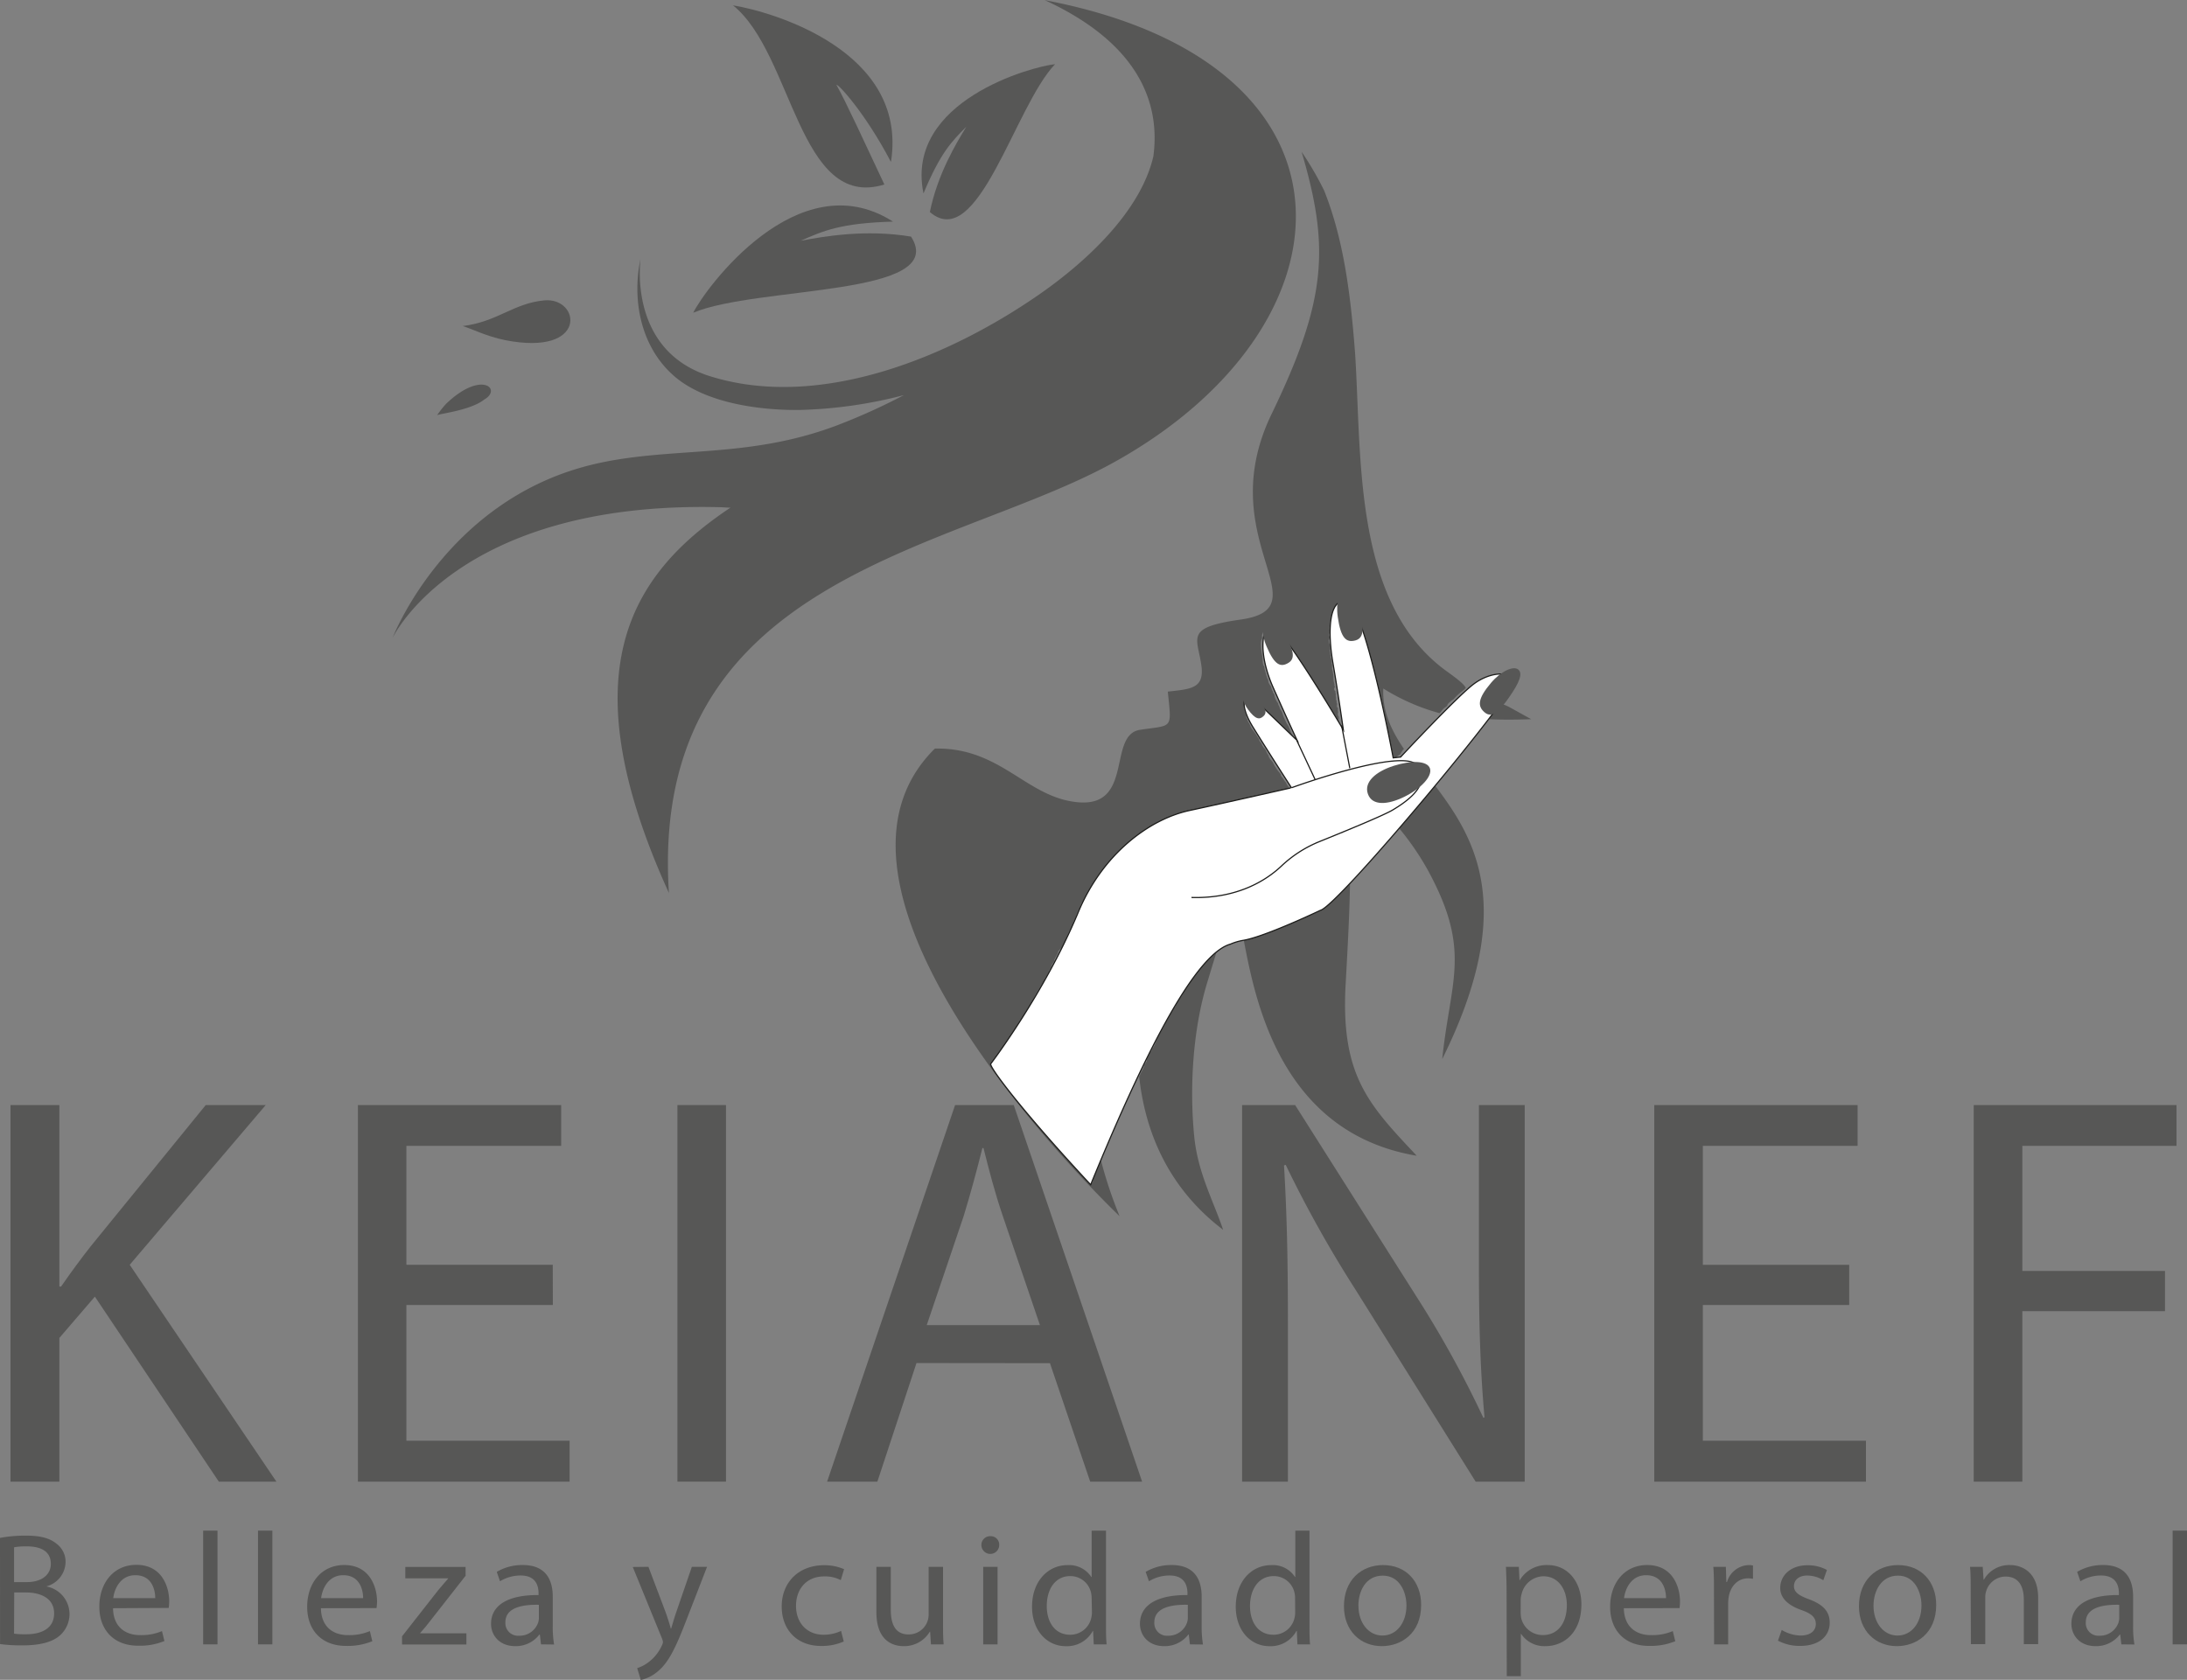 <svg id="Capa_1" data-name="Capa 1" xmlns="http://www.w3.org/2000/svg" viewBox="0 0 466.35 358.3"><rect x="0" y="0" width="466.35" height="358.3" fill="#808080" stroke="none"/><defs><style>.cls-1,.cls-2,.cls-4{fill:#575756;}.cls-2{fill-rule:evenodd;}.cls-3{fill:#fff;}.cls-3,.cls-4{stroke:#1d1d1b;stroke-miterlimit:10;stroke-width:0.25px;}</style></defs><path class="cls-1" d="M21.58,287.68H32V326.4h.36c2.14-3.1,4.28-6,6.31-8.58l24.54-30.14H76L47,321.75,78.28,368H66L39.57,328.54,32,337.35V368H21.58Z" transform="translate(-19.34 -51.97)"/><path class="cls-1" d="M137.23,330.33H106v28.94H140.8V368H95.66V287.68H139v8.7H106v25.37h31.21Z" transform="translate(-19.34 -51.97)"/><path class="cls-1" d="M174.15,287.68V368H163.79V287.68Z" transform="translate(-19.34 -51.97)"/><path class="cls-1" d="M214.77,342.71,206.43,368H195.71L223,287.68h12.51L262.88,368H251.81l-8.58-25.26Zm26.32-8.1-7.86-23.1c-1.79-5.24-3-10-4.17-14.65h-.24c-1.19,4.76-2.5,9.64-4,14.53l-7.86,23.22Z" transform="translate(-19.34 -51.97)"/><path class="cls-1" d="M284.2,368V287.68h11.31l25.73,40.62a226.24,226.24,0,0,1,14.41,26.09l.24-.12c-.95-10.72-1.19-20.49-1.19-33V287.68h9.77V368H334L308.5,327.23a254.74,254.74,0,0,1-15-26.8l-.36.12c.6,10.12.83,19.77.83,33.11V368Z" transform="translate(-19.34 -51.97)"/><path class="cls-1" d="M413.66,330.33H382.45v28.94h34.78V368H372.09V287.68h43.36v8.7h-33v25.37h31.21Z" transform="translate(-19.34 -51.97)"/><path class="cls-1" d="M440.21,287.68h43.24v8.7H450.58v26.68H481v8.58H450.58V368H440.21Z" transform="translate(-19.34 -51.97)"/><path class="cls-1" d="M19.34,380a29.36,29.36,0,0,1,5.54-.48c3,0,5,.51,6.44,1.67a4.8,4.8,0,0,1,2,4.07,5.49,5.49,0,0,1-4,5.06v.06a6,6,0,0,1,4.84,5.78,6.12,6.12,0,0,1-2,4.61c-1.63,1.47-4.28,2.16-8.11,2.16a35.34,35.34,0,0,1-4.7-.28Zm3,9.43h2.75c3.21,0,5.09-1.64,5.09-3.86,0-2.7-2.09-3.76-5.16-3.76a13.59,13.59,0,0,0-2.68.2Zm0,11a17.1,17.1,0,0,0,2.54.13c3.14,0,6-1.13,6-4.47,0-3.15-2.75-4.45-6.06-4.45H22.37Z" transform="translate(-19.34 -51.97)"/><path class="cls-1" d="M43.44,395c.07,4.07,2.71,5.74,5.78,5.74a11.21,11.21,0,0,0,4.66-.86L54.4,402a13.84,13.84,0,0,1-5.6,1c-5.19,0-8.28-3.35-8.28-8.34s3-8.91,7.9-8.91c5.5,0,7,4.74,7,7.79a12.49,12.49,0,0,1-.1,1.4Zm9-2.15c0-1.92-.8-4.89-4.25-4.89-3.1,0-4.45,2.8-4.7,4.89Z" transform="translate(-19.34 -51.97)"/><path class="cls-1" d="M62.66,378.45h3.06v24.26H62.66Z" transform="translate(-19.34 -51.97)"/><path class="cls-1" d="M74.36,378.45h3.06v24.26H74.36Z" transform="translate(-19.34 -51.97)"/><path class="cls-1" d="M87.77,395c.07,4.07,2.71,5.74,5.77,5.74a11.23,11.23,0,0,0,4.67-.86l.52,2.16a13.84,13.84,0,0,1-5.6,1c-5.19,0-8.29-3.35-8.29-8.34s3-8.91,7.9-8.91c5.5,0,7,4.74,7,7.79a10.13,10.13,0,0,1-.11,1.4Zm9-2.15c0-1.92-.8-4.89-4.25-4.89-3.1,0-4.46,2.8-4.7,4.89Z" transform="translate(-19.34 -51.97)"/><path class="cls-1" d="M105.07,401l7.63-9.74c.73-.89,1.42-1.68,2.19-2.56v-.07h-9.12v-2.43h12.85l0,1.88-7.52,9.6c-.69.93-1.39,1.75-2.16,2.6v.07h9.85v2.39H105.07Z" transform="translate(-19.34 -51.97)"/><path class="cls-1" d="M134.7,402.71l-.24-2.08h-.11a6.29,6.29,0,0,1-5.15,2.46c-3.41,0-5.15-2.36-5.15-4.75,0-4,3.62-6.19,10.13-6.15v-.35c0-1.36-.38-3.82-3.83-3.82a8.48,8.48,0,0,0-4.39,1.23l-.69-2a10.67,10.67,0,0,1,5.53-1.46c5.16,0,6.41,3.45,6.41,6.76v6.19a22.76,22.76,0,0,0,.28,4Zm-.45-8.44c-3.34-.07-7.14.51-7.14,3.73a2.69,2.69,0,0,0,2.89,2.87,4.19,4.19,0,0,0,4.08-2.77,3.24,3.24,0,0,0,.17-1Z" transform="translate(-19.34 -51.97)"/><path class="cls-1" d="M157.61,386.17l3.7,9.78c.38,1.09.8,2.39,1.07,3.38h.08c.31-1,.65-2.26,1.07-3.45l3.34-9.71h3.24L165.52,398c-2.19,5.67-3.69,8.58-5.78,10.36a8.43,8.43,0,0,1-3.76,1.95l-.77-2.53a8.11,8.11,0,0,0,2.68-1.47,9.13,9.13,0,0,0,2.58-3.35,2.12,2.12,0,0,0,.24-.72,2.62,2.62,0,0,0-.21-.79l-6.23-15.24Z" transform="translate(-19.34 -51.97)"/><path class="cls-1" d="M199.26,402.1a11.5,11.5,0,0,1-4.84.95c-5.08,0-8.39-3.38-8.39-8.44s3.55-8.78,9.05-8.78a10.45,10.45,0,0,1,4.25.85l-.7,2.33a7.2,7.2,0,0,0-3.55-.79c-3.86,0-6,2.8-6,6.26,0,3.82,2.5,6.18,5.85,6.18a8.78,8.78,0,0,0,3.76-.82Z" transform="translate(-19.34 -51.97)"/><path class="cls-1" d="M220.43,398.2c0,1.71,0,3.21.14,4.51h-2.72l-.17-2.7h-.07a6.35,6.35,0,0,1-5.57,3.08c-2.65,0-5.82-1.44-5.82-7.25v-9.67h3.07v9.16c0,3.14,1,5.26,3.76,5.26a4.22,4.22,0,0,0,4.31-4.27V386.17h3.07Z" transform="translate(-19.34 -51.97)"/><path class="cls-1" d="M232.41,381.52a1.9,1.9,0,0,1-3.8,0,1.85,1.85,0,0,1,1.92-1.88A1.8,1.8,0,0,1,232.41,381.52ZM229,402.71V386.17h3.06v16.54Z" transform="translate(-19.34 -51.97)"/><path class="cls-1" d="M255.18,378.45v20c0,1.47,0,3.14.14,4.27h-2.75l-.14-2.87h-.07a6.25,6.25,0,0,1-5.75,3.25c-4.07,0-7.2-3.39-7.2-8.41,0-5.5,3.45-8.88,7.55-8.88a5.65,5.65,0,0,1,5.08,2.52h.08v-9.87Zm-3.06,14.45a5.47,5.47,0,0,0-.14-1.26,4.51,4.51,0,0,0-4.43-3.49c-3.16,0-5,2.74-5,6.39,0,3.35,1.67,6.12,5,6.12a4.59,4.59,0,0,0,4.49-3.59,5.34,5.34,0,0,0,.14-1.3Z" transform="translate(-19.34 -51.97)"/><path class="cls-1" d="M273.08,402.71l-.25-2.08h-.1a6.31,6.31,0,0,1-5.15,2.46c-3.42,0-5.16-2.36-5.16-4.75,0-4,3.62-6.19,10.13-6.15v-.35c0-1.36-.38-3.82-3.82-3.82a8.43,8.43,0,0,0-4.39,1.23l-.7-2a10.68,10.68,0,0,1,5.54-1.46c5.15,0,6.4,3.45,6.4,6.76v6.19a22.76,22.76,0,0,0,.28,4Zm-.45-8.44c-3.35-.07-7.14.51-7.14,3.73a2.69,2.69,0,0,0,2.89,2.87,4.19,4.19,0,0,0,4.07-2.77,3.25,3.25,0,0,0,.18-1Z" transform="translate(-19.34 -51.97)"/><path class="cls-1" d="M298.57,378.45v20c0,1.47,0,3.14.13,4.27H296l-.13-2.87h-.08a6.23,6.23,0,0,1-5.74,3.25c-4.07,0-7.2-3.39-7.2-8.41,0-5.5,3.44-8.88,7.55-8.88a5.65,5.65,0,0,1,5.08,2.52h.07v-9.87ZM295.5,392.9a5,5,0,0,0-.14-1.26,4.49,4.49,0,0,0-4.42-3.49c-3.17,0-5.05,2.74-5.05,6.39,0,3.35,1.67,6.12,5,6.12a4.57,4.57,0,0,0,4.49-3.59,4.89,4.89,0,0,0,.14-1.3Z" transform="translate(-19.34 -51.97)"/><path class="cls-1" d="M322.38,394.3c0,6.12-4.31,8.79-8.39,8.79-4.56,0-8.07-3.28-8.07-8.51,0-5.54,3.68-8.78,8.35-8.78C319.11,385.8,322.38,389.25,322.38,394.3Zm-13.37.18c0,3.62,2.13,6.35,5.12,6.35s5.12-2.7,5.12-6.42c0-2.81-1.43-6.36-5.05-6.36S309,391.33,309,394.48Z" transform="translate(-19.34 -51.97)"/><path class="cls-1" d="M340.6,391.57c0-2.12-.07-3.83-.14-5.4h2.75l.14,2.84h.07a6.64,6.64,0,0,1,6-3.21c4.07,0,7.13,3.38,7.13,8.4,0,5.95-3.69,8.89-7.66,8.89a5.94,5.94,0,0,1-5.18-2.6h-.07v9h-3Zm3,4.41a6.7,6.7,0,0,0,.14,1.23,4.71,4.71,0,0,0,4.59,3.52c3.24,0,5.12-2.6,5.12-6.39,0-3.32-1.78-6.15-5-6.15a4.87,4.87,0,0,0-4.63,3.72,4.59,4.59,0,0,0-.21,1.23Z" transform="translate(-19.34 -51.97)"/><path class="cls-1" d="M365.6,395c.07,4.07,2.72,5.74,5.78,5.74a11.21,11.21,0,0,0,4.66-.86l.53,2.16a13.93,13.93,0,0,1-5.61,1c-5.19,0-8.28-3.35-8.28-8.34s3-8.91,7.9-8.91c5.5,0,7,4.74,7,7.79a12.49,12.49,0,0,1-.1,1.4Zm9-2.15c0-1.92-.8-4.89-4.25-4.89-3.1,0-4.45,2.8-4.7,4.89Z" transform="translate(-19.34 -51.97)"/><path class="cls-1" d="M384.82,391.33c0-1.95,0-3.62-.14-5.16h2.68l.1,3.25h.14a5,5,0,0,1,4.67-3.62,3.35,3.35,0,0,1,.87.1v2.83a5.27,5.27,0,0,0-1.05-.1c-2.15,0-3.69,1.61-4.11,3.86a9.54,9.54,0,0,0-.13,1.4v8.82h-3Z" transform="translate(-19.34 -51.97)"/><path class="cls-1" d="M399.27,399.64a8.17,8.17,0,0,0,4,1.19c2.23,0,3.27-1.09,3.27-2.46s-.87-2.22-3.13-3c-3-1.06-4.46-2.7-4.46-4.68,0-2.67,2.2-4.85,5.82-4.85a8.51,8.51,0,0,1,4.14,1l-.77,2.19a6.63,6.63,0,0,0-3.44-1c-1.81,0-2.82,1-2.82,2.26s1,2,3.2,2.8c2.92,1.09,4.42,2.53,4.42,5,0,2.9-2.3,4.95-6.3,4.95a9.75,9.75,0,0,1-4.73-1.12Z" transform="translate(-19.34 -51.97)"/><path class="cls-1" d="M432.21,394.3c0,6.12-4.32,8.79-8.39,8.79-4.56,0-8.08-3.28-8.08-8.51,0-5.54,3.69-8.78,8.35-8.78C428.93,385.8,432.21,389.25,432.21,394.3Zm-13.37.18c0,3.62,2.12,6.35,5.12,6.35s5.11-2.7,5.11-6.42c0-2.81-1.42-6.36-5-6.36S418.84,391.33,418.84,394.48Z" transform="translate(-19.34 -51.97)"/><path class="cls-1" d="M439.56,390.65c0-1.71,0-3.11-.14-4.48h2.71l.18,2.74h.07A6.19,6.19,0,0,1,448,385.8c2.33,0,5.95,1.36,5.95,7v9.87h-3.06v-9.53c0-2.67-1-4.89-3.9-4.89a4.34,4.34,0,0,0-4.11,3.08,4.17,4.17,0,0,0-.21,1.4v9.94h-3.06Z" transform="translate(-19.34 -51.97)"/><path class="cls-1" d="M471.69,402.71l-.24-2.08h-.1a6.32,6.32,0,0,1-5.16,2.46c-3.41,0-5.15-2.36-5.15-4.75,0-4,3.62-6.19,10.13-6.15v-.35c0-1.36-.38-3.82-3.83-3.82a8.42,8.42,0,0,0-4.38,1.23l-.7-2a10.68,10.68,0,0,1,5.54-1.46c5.15,0,6.4,3.45,6.4,6.76v6.19a22.76,22.76,0,0,0,.28,4Zm-.45-8.44c-3.34-.07-7.13.51-7.13,3.73a2.69,2.69,0,0,0,2.89,2.87,4.19,4.19,0,0,0,4.07-2.77,3.24,3.24,0,0,0,.17-1Z" transform="translate(-19.34 -51.97)"/><path class="cls-1" d="M482.63,378.45h3.06v24.26h-3.06Z" transform="translate(-19.34 -51.97)"/><path class="cls-2" d="M242.12,52c18.69,8.6,24.85,20.67,23.16,33.32-2.77,11.93-14.54,22.54-23.69,29-19.27,13.56-47.18,25.33-70.9,17.88-18.54-5.83-14.36-27-14.83-24.72-1.79,8.89.27,18.92,7.58,25,6.63,5.5,17.88,7,26.2,6.94a97.16,97.16,0,0,0,22.44-3.17,131.13,131.13,0,0,1-14.21,6.43c-19.62,7.44-36,4.3-52.84,8.54-30.81,7.76-42,36.86-42,36.86s13.78-29.38,70-27.92c.43,0,1.65.12,2.07.09-22,14.65-34.24,35.74-13.12,82.2-4.38-67.41,59.69-72.62,94.4-91.6C309.17,121.92,312.88,65.46,242.12,52Z" transform="translate(-19.34 -51.97)"/><path class="cls-2" d="M197.7,70.08c.35-.31,6.26,6.16,11.62,16.44,0-.1,0-.19.05-.3,3.44-23.42-25.32-31.74-33.73-33.11,12.82,10.3,14,43.87,32.28,38.21C203.94,82.86,199.69,73.58,197.7,70.08Z" transform="translate(-19.34 -51.97)"/><path class="cls-2" d="M225.4,79c-3.15,3.17-5.52,5.55-9.13,14.22l-.06-.25c-3.76-19.52,23.28-26.85,28.11-27.31-8.62,9-16.43,40.37-26.7,31.54C219.26,89.11,223.25,82.52,225.4,79Z" transform="translate(-19.34 -51.97)"/><path class="cls-2" d="M190.06,103.33c4.87-2.14,8.53-3.77,19.71-4.09l-.26-.16c-20.09-12.52-39.78,14.42-42.35,19.6,13.64-5.76,54.65-3.42,46.45-16.24C203.88,100.81,194.85,102.42,190.06,103.33Z" transform="translate(-19.34 -51.97)"/><path class="cls-2" d="M112.53,140.56c.18-.32,7.12-1,10.07-3.37,3.88-2.21-.6-6.32-8.13.91A20.39,20.39,0,0,0,112.53,140.56Z" transform="translate(-19.34 -51.97)"/><path class="cls-2" d="M118,121.52c7.43-.92,10.81-4.86,17.4-5.48,7.73-.71,9.45,12-8.35,8.48C123.08,123.73,119.72,122,118,121.52Z" transform="translate(-19.34 -51.97)"/><path class="cls-2" d="M306.29,261.71c.52-9.21.85-16,.92-21.35l-.35.37c-.28.28-.51.58-.78.87s-.62.58-.93.88a5.53,5.53,0,0,1-.89.78.76.76,0,0,1-.16.06,1.42,1.42,0,0,1-.12.25,3.41,3.41,0,0,1-.37.39l-.16.16-.08.07h0a4.46,4.46,0,0,1-.85.65,1.87,1.87,0,0,1-.79.88,9.17,9.17,0,0,1-1.89,1,11.78,11.78,0,0,1-2,.68,1,1,0,0,1-.45.29l-.11,0a.21.21,0,0,1,0,.06,1,1,0,0,1-.5.33c-.16,0-.34.08-.49.12-.37.11-.69.31-1.06.44a3.58,3.58,0,0,1-.56.16l0,0a1,1,0,0,1-.61.32l-.32.06a4.2,4.2,0,0,0-.5.17.71.71,0,0,1-.3.15s0,0-.05,0l-.08,0-.27.11a.52.52,0,0,1-.26.23l-.4.14a1.14,1.14,0,0,1-.37.05.73.73,0,0,1-.29.15,4.1,4.1,0,0,0-.75.39,6.86,6.86,0,0,1-.76.27l-.71.18a1.91,1.91,0,0,1-.76.36l-.74.16c-.32.13-.65.23-1,.34s-.51.24-.77.33a5,5,0,0,1-.93.21.39.39,0,0,1-.26,0c2.43,12.69,7.76,41.16,36.9,46.07C311.09,287.48,305.17,281.34,306.29,261.71Z" transform="translate(-19.34 -51.97)"/><path class="cls-2" d="M274,294.43c-1.06-10.68-.27-23,2.8-33,.78-2.57,1.44-4.74,2-6.59l0,0s0,0,0,.06a2.47,2.47,0,0,1-.7.59h0a5.17,5.17,0,0,1-.66.58l-.32.39c-.53.65-1.2,1.16-1.72,1.82a.34.34,0,0,1-.08.09.67.67,0,0,1-.22.37l-.32.29a3.31,3.31,0,0,1-.62,1.05,13.4,13.4,0,0,1-1,1.22c-.07.07-.13.16-.19.23a1.36,1.36,0,0,1-.29.53c-.07.07,0,0,0,.05s-.05.1-.08.14-.09.18-.14.26a5.65,5.65,0,0,1-.48.69.8.8,0,0,1-.19.3l-.06.06-.11.13,0,0a2.5,2.5,0,0,1-.3.72c-.16.27-.37.49-.55.74a1.77,1.77,0,0,0-.16.22l-.07.12h0v0a.89.89,0,0,1-.32.44h0a2.2,2.2,0,0,1-.09.21l-.1.21a.49.49,0,0,0,0,.07.61.61,0,0,1-.44.55,2.59,2.59,0,0,1-.61,1.17,3.36,3.36,0,0,0-.31.43c-.13.24-.23.5-.36.75a7.48,7.48,0,0,0-.39.74c-.1.24-.19.49-.3.72a7.62,7.62,0,0,1-.65,1.05.54.54,0,0,1-.09.22,9.52,9.52,0,0,0-.64,1,2.58,2.58,0,0,1-.28.85c-.12.27-.22.55-.34.81a4.55,4.55,0,0,1-.49.86l-.18.21h0a.64.64,0,0,1-.12.42,1.13,1.13,0,0,1-.24.25l-.12.15,0,.07a1.66,1.66,0,0,1-.34.66.83.83,0,0,0-.08.12l0,.06a2.55,2.55,0,0,0-.13.29l-.06.1a.53.53,0,0,1,0,.46,7.06,7.06,0,0,1-.54.77v0c0,.05,0,.1,0,.15a1,1,0,0,1-.12.39c-.06.1-.09.22-.14.32a2,2,0,0,1-.19.39l-.09.12,0,.05a2,2,0,0,1-.16.28,2.39,2.39,0,0,1-.13.21v.05a1.17,1.17,0,0,1-.06.2,1.74,1.74,0,0,1-.11.18.41.41,0,0,1-.07.11c1.35,12.45,6.58,24.08,17.91,32.71C278.11,308.18,274.77,302.17,274,294.43Z" transform="translate(-19.34 -51.97)"/><path class="cls-2" d="M341,202.69l-1.67-.72-.19.2s-.12.13,0,0a.7.7,0,0,1-.08.1l-.19.24a9,9,0,0,0-.72.91,5.89,5.89,0,0,1-.41.57,1.54,1.54,0,0,1-.3.49c-.13.15-.28.28-.41.44s-.21.3-.33.45c2.74.13,5.72.13,9.15,0Z" transform="translate(-19.34 -51.97)"/><path class="cls-1" d="M325.34,219.53a1,1,0,0,1-.2.21l-.12.1h0l-.07.08c-.22.24-.41.5-.61.76s-.39.55-.61.79a3.07,3.07,0,0,1-.26.25,1.37,1.37,0,0,1-.23.45,2.65,2.65,0,0,1-.29.29h0l-.11.11.1-.1a3.87,3.87,0,0,1-.41.4l-.13.06,0,0s-.12.19,0,0l-.12.21c-.06.08-.13.15-.2.23s-.26.32-.39.49l-.07.09-.09.12-.23.3a3.82,3.82,0,0,1-.36.46.7.7,0,0,1-.19.15l-.06.06a.33.33,0,0,1-.07.13c-.18.21-.35.42-.54.61l-.14.12v0l0,0-.08.08a.6.6,0,0,1-.1.3,3.69,3.69,0,0,1-.68.63l-.16.13-.06.06-.27.32a1.27,1.27,0,0,1-.1.12,1.42,1.42,0,0,1-.3.5.15.15,0,0,0,0,.06l0,0a1.09,1.09,0,0,1-.08.15,2,2,0,0,1-.25.25l-.18.13a58,58,0,0,1,6.26,9.18c9.22,17.09,4.68,23.1,2.94,40.05C342.82,245.71,334.05,231,325.34,219.53Z" transform="translate(-19.34 -51.97)"/><path class="cls-1" d="M327.38,194.82c-19.63-14.69-17.63-45.67-19.1-67.7-.95-12.58-2.48-24.24-6.59-34.52a68,68,0,0,0-4.8-8.25c5.95,20.22,5.47,31.39-6.36,55.85-13,26.77,11.21,41.39-6.68,43.93-12.28,1.74-9,3.87-8.27,10.29.4,4.4-2.41,4.54-7.22,5.07.8,8.14,1.2,7.08-5.87,8.14-7.48,1.07-.54,18.43-15.63,15.09-9.47-2.13-15.08-11.35-28.17-11.08-32.31,31.91,39.39,99.74,39.39,99.74a92.26,92.26,0,0,1-4-12l-.05.08a.55.55,0,0,1-.2.15,2.15,2.15,0,0,0-.13.32,5.47,5.47,0,0,1-.15.58l-.09.24a.93.93,0,0,1-.26.37h0v.13l-.06.21,0,.09a.13.13,0,0,0,0,.06.9.9,0,0,1-.06.22.73.73,0,0,1-.17.26s0,.09,0,.13a.56.56,0,0,1-.22.38h0a.8.8,0,0,1-.06.3c0,.06-.08.1-.11.15a.37.37,0,0,1,0,.11.73.73,0,0,1-.18.35.55.55,0,0,1,0,.22v0a.49.49,0,0,1-.47.67.61.61,0,0,1-.59-.44c-.18-.22-.43-.38-.6-.62s-.41-.44-.6-.68a6.31,6.31,0,0,0-.54-.62c-.25-.25-.44-.54-.68-.79s-.49-.5-.73-.76a3.18,3.18,0,0,1-.3-.33c-.1-.16-.16-.33-.25-.49l0,0a.64.64,0,0,1-.21-.09,1,1,0,0,1-.21-.21l-.05,0a1.38,1.38,0,0,1-.55-.62h0a.88.88,0,0,1-.12-.15l-.23-.31-.12-.15L246,298c0,.05.05.05,0,0a6.08,6.08,0,0,1-.81-.94.83.83,0,0,1-.3-.34l-.08-.07-.1-.07a1.43,1.43,0,0,1-.48-.58,3.3,3.3,0,0,1-.57-.41c-.22-.22-.4-.47-.6-.7s-.4-.41-.58-.64-.3-.49-.47-.72-.37-.45-.56-.67l-.25-.33a1.71,1.71,0,0,0-.11-.14s-.18-.16-.08-.08a2.05,2.05,0,0,1-.5-.52,4.19,4.19,0,0,1-.66-.73c-.25-.29-.59-.5-.85-.78a20.39,20.39,0,0,1-1.54-2c-.25-.34-.49-.7-.75-1s-.51-.41-.63-.73a.5.5,0,0,1,0-.16.53.53,0,0,1-.17-.08l-.11-.11a1.64,1.64,0,0,0-.21-.25.64.64,0,0,1-.14-.22,1.2,1.2,0,0,1-.44-.5.5.5,0,0,1,0-.29l-.1-.08a2.73,2.73,0,0,1-.39-.44.9.9,0,0,1-.08-.21l-.1-.1c-.2-.22-.39-.45-.58-.68a.49.49,0,0,1-.11-.23,3.2,3.2,0,0,1-.25-.27,2.5,2.5,0,0,1-.21-.35.59.59,0,0,1-.53-.5v0a.48.48,0,0,1-.15-.2h0c-.11-.16-.26-.29-.37-.44a2.26,2.26,0,0,1-.24-.43v0l-.15-.15a.53.53,0,0,1-.12-.29v-.06c-.08-.09-.15-.19-.24-.28l-.23-.24-.05-.05-.13-.13a.61.61,0,0,1-.18-.48.59.59,0,0,1,.05-.63.64.64,0,0,1,.08-.19,8.92,8.92,0,0,1,.89-1.06A2.79,2.79,0,0,1,232,277a3.23,3.23,0,0,0,.38-.45,3.79,3.79,0,0,1,.2-.34,1.51,1.51,0,0,1,.21-.23.57.57,0,0,1,.25-.28,6.55,6.55,0,0,1,.75-1.06h0a.42.42,0,0,1,.08-.21.55.55,0,0,1,.14-.17l-.09.1a1.3,1.3,0,0,0,.18-.23,1.09,1.09,0,0,0,.13-.17h0l0-.06a2.88,2.88,0,0,1,.32-.57.7.7,0,0,1,.16-.14c.17-.3.34-.58.48-.81a6,6,0,0,1,.84-1.05,3.41,3.41,0,0,1,.19-.5,1.91,1.91,0,0,1,.41-.63,1.4,1.4,0,0,1,.2-.43c.18-.25.39-.46.57-.7s.16-.23.24-.35l0,0,0-.07h0a1.72,1.72,0,0,1,.07-.21.45.45,0,0,1,.24-.25,4.73,4.73,0,0,1,.72-1.2,4.46,4.46,0,0,0,.34-.42l0-.08a2.19,2.19,0,0,1,.1-.34.52.52,0,0,1,.21-.25,1.13,1.13,0,0,1,.1-.13l0,0h0s0-.06,0-.09c.17-.39.36-.76.54-1.15s.41-.66.57-1,.44-.69.62-1,.46-.71.68-1.06c0,0,.06-.06.08-.08h0a.43.43,0,0,1,0-.05,1.05,1.05,0,0,1,.12-.21l0,0h0l.05-.07h0a.59.59,0,0,1,0-.23,6.49,6.49,0,0,1,.46-.7c.11-.21.21-.43.33-.65a.35.35,0,0,1,.12-.15s0,0,0-.06a.42.42,0,0,1,0-.15h0v0a1,1,0,0,1,.18-.31s0-.05.07-.08l.1-.15h0a0,0,0,0,0,0,0l0,0,.18-.33v0s0-.07,0-.11l.08-.13,0,0a.58.58,0,0,1,0-.19,3.51,3.51,0,0,1,.33-.52c.08-.13.17-.26.25-.4h0s0-.07,0-.11v.08h0a.58.58,0,0,1,0-.23l.08-.13a.2.2,0,0,1,.07-.06.18.18,0,0,1,0-.1c.11-.21.24-.42.36-.63l-.07.13c.06-.11.12-.23.19-.34l.12-.27a0,0,0,0,1,0,0,1,1,0,0,1,.07-.33.79.79,0,0,1,.21-.28A2.42,2.42,0,0,1,246,254a.67.67,0,0,1,.14-.15.53.53,0,0,1,0-.22l.08-.13h0a.48.48,0,0,1,0-.18,3.26,3.26,0,0,0,.18-.38,1.79,1.79,0,0,1,.22-.38.93.93,0,0,0,0-.1l0,.05h0a3,3,0,0,1,.09-.32.66.66,0,0,1,.12-.17v0s0-.06,0-.08l0,0c0-.05,0-.09,0-.13a.61.61,0,0,1,.07-.14,1.16,1.16,0,0,1,.14-.24h0v-.09a1.28,1.28,0,0,1,.13-.42,3.68,3.68,0,0,1,.45-.73l.12-.15.06-.08h0s.13-.33.15-.36a2.07,2.07,0,0,1,.28-.58.51.51,0,0,1,0-.42,3.3,3.3,0,0,1,.23-.41l.05-.09.06-.1a6.56,6.56,0,0,0,.23-.62,3.38,3.38,0,0,1,.23-.63l.12-.22a1.24,1.24,0,0,1,.19-.48c0-.06.1-.07.16-.11a.43.43,0,0,1,0,0,.54.54,0,0,1,0-.22,3.07,3.07,0,0,0,.2-.45,1.18,1.18,0,0,1,.07-.2,1.11,1.11,0,0,0,.09-.19.19.19,0,0,1,0-.08l.07-.13a.53.53,0,0,1,.2-.16s0,0,0-.06a3,3,0,0,1,.25-.43h0c0-.1.07-.19.11-.29a.35.35,0,0,1,.08-.13.46.46,0,0,1,.1-.25l.11-.12h0l.09-.27a.54.54,0,0,1,.19-.23,3.5,3.5,0,0,1,.29-.54l.1-.17a.62.62,0,0,0,.11-.17l0,.05,0-.05,0-.07a1.3,1.3,0,0,0,.08-.17,2.14,2.14,0,0,1,.32-.52.45.45,0,0,1,.1-.22,3.28,3.28,0,0,0,.27-.38l.25-.41a4.53,4.53,0,0,1,.26-.4c.07-.09.14-.17.21-.27a.53.53,0,0,1,.16-.28.76.76,0,0,1,.09-.18,2.77,2.77,0,0,1,.43-.53v0a.62.62,0,0,1,.22-.38l.12-.09.22-.26.14-.14a.66.66,0,0,1,.17-.23l.07,0,0,0a5.77,5.77,0,0,1,.71-1c.19-.19.39-.37.58-.57a1.21,1.21,0,0,0,.18-.23,3.48,3.48,0,0,1,.2-.38,1.14,1.14,0,0,1,.31-.27l.21-.13,0,0a3.17,3.17,0,0,0,.46-.5,8.55,8.55,0,0,1,1.18-1.15l.06-.08.41-.33.09-.07a.46.46,0,0,1,.4-.43l.07-.1a2.12,2.12,0,0,1,.44-.35l.45-.27c.14-.1.27-.23.41-.34s.56-.46.85-.68l.13-.06a8,8,0,0,1,1.67-1.36c.81-.47,1.66-.87,2.48-1.32a17.6,17.6,0,0,1,2.69-1.22c.85-.29,1.66-.74,2.54-.95a.6.6,0,0,1,.27,0l.64-.16c.94-.28,1.88-.41,2.84-.61s1.93-.43,2.87-.7a9.43,9.43,0,0,1,2.38-.59h.05l.06,0a32.78,32.78,0,0,1,3.41-.72c1.19-.23,2.39-.46,3.58-.71.58-.12,1.13-.34,1.7-.47s1.12-.2,1.66-.37a7.56,7.56,0,0,1,1.56-.31c.56-.06,1-.32,1.6-.36a.72.72,0,0,1,.26,0l.12,0,.33-.17a0,0,0,0,0,0,0,3.22,3.22,0,0,1-.24-.28,1.7,1.7,0,0,1-.1-.14h0c-.14-.21-.29-.42-.42-.64s-.12-.21-.17-.32l0-.08a1.14,1.14,0,0,1-.16-.15,3.43,3.43,0,0,1-.39-.6l.08.14a3.36,3.36,0,0,0-.31-.43,2.44,2.44,0,0,1-.35-.55.52.52,0,0,1,0-.21c-.16-.17-.3-.35-.45-.53a8.77,8.77,0,0,1-.91-1.34c-.14-.25-.26-.51-.4-.75l0,0-.1-.14-.2-.22a2.22,2.22,0,0,1-.57-1l0-.05a2.65,2.65,0,0,1-.38-.62,5.26,5.26,0,0,0-.26-.59c0,.05,0,0,0,0l-.09-.11-.18-.2a3,3,0,0,1-.62-1.08.08.08,0,0,0,0,0,.44.44,0,0,0-.08-.11c0-.06,0,0,0,0l-.17-.17a1.05,1.05,0,0,1-.17-.29.42.42,0,0,1,0-.1h0a.44.44,0,0,1-.11-.24,4.55,4.55,0,0,1-.47-.73,10.68,10.68,0,0,0-.89-1.23,3.55,3.55,0,0,1-.45-.75,3.47,3.47,0,0,0-.24-.59,2.06,2.06,0,0,1-.38-.77.66.66,0,0,1,0-.14.91.91,0,0,1-.1-.1.94.94,0,0,1-.12-.22.49.49,0,0,1,0-.31,8,8,0,0,1-.3-.82,3.4,3.4,0,0,1-.2-1.3c0-.19.06-.38.09-.56a.52.52,0,0,1,0-.37s0,0,0,0l0-.07a.85.85,0,0,1,.06-.19.26.26,0,0,0,.09-.26h0a.69.69,0,0,1,0-.13.57.57,0,0,1,.32-.31.61.61,0,0,1,.44,0,.66.66,0,0,1,.2.14l0,0a.74.74,0,0,1,.12.13.88.88,0,0,1,.12.19,2.22,2.22,0,0,0,.19.27.12.12,0,0,1,.05.05l0,0,.19.12.18.17a1,1,0,0,1,.1.17l0,0a1.39,1.39,0,0,0,.19.15,1.82,1.82,0,0,1,.41.27,5.73,5.73,0,0,1,.39.45l.24.2a.73.73,0,0,1,.21.36h0l.18.15.27.22a.93.93,0,0,1,.13.15l.11.07a2,2,0,0,1,.25.25l.11.13c.14.13.29.27.44.39h0l.11.1a.2.2,0,0,1,0,.08l.05.05,0,0h0l.12.1.26.21a5.11,5.11,0,0,1,.57.57l.1.11s0-.08,0,0l.05.05.26.23.29.3h0l0,0a.18.18,0,0,1,.1,0,.62.62,0,0,1,.31.31v0l.13.08a2.21,2.21,0,0,1,.33.29,5,5,0,0,1,.41.5l0,0a1.63,1.63,0,0,1,.17.11,2.18,2.18,0,0,1,.22.21l0,0s0,0,0,0a7.3,7.3,0,0,1,.66.57c.09.11.16.24.24.35l.08.09a1.07,1.07,0,0,0,.16.14,5.61,5.61,0,0,1,.7.59.44.44,0,0,1,.08.15l.44.27a1.21,1.21,0,0,1-.09-.2,5.59,5.59,0,0,0-.28-.78c-.1-.17-.21-.34-.31-.52a5.56,5.56,0,0,1-.39-.9,6,6,0,0,0-.35-.88c-.13-.25-.3-.47-.44-.72s-.28-.61-.43-.91a4.58,4.58,0,0,1-.35-.89,3.29,3.29,0,0,0-.34-.85,1.68,1.68,0,0,1-.39-.79v0h0s0,0,0-.05,0,0,0,0l-.08-.13a1.38,1.38,0,0,1-.19-.41.72.72,0,0,0-.2-.43,3.52,3.52,0,0,1-.6-1.5.48.48,0,0,1,0-.12,1.32,1.32,0,0,1-.31-.51,1.21,1.21,0,0,1-.05-.18,1.92,1.92,0,0,1-.21-.46c0-.1-.08-.21-.13-.32a.69.69,0,0,1,0-.2.76.76,0,0,1-.11-.14,4,4,0,0,1-.35-.56,1.36,1.36,0,0,1-.16-.74v0a3.49,3.49,0,0,1-.34-.79c-.12-.42-.23-.85-.36-1.27a6.85,6.85,0,0,1-.19-.9.49.49,0,0,1-.18-.24,5.27,5.27,0,0,1-.13-1.37c-.05-.51-.18-1-.25-1.51a13.33,13.33,0,0,1-.13-1.54,3,3,0,0,1,.06-.73c0-.17.22-.42.21-.6h0c0-.05,0-.1,0-.15a.29.29,0,0,1,0-.1,1.59,1.59,0,0,1,.25-1.06,1.64,1.64,0,0,1,.38-.41.79.79,0,0,1,.31-.26l.18,0s.05-.08.08-.1a.63.63,0,0,1,.58-.09,1.21,1.21,0,0,1,.66.51,2.53,2.53,0,0,1,.49.49,2.3,2.3,0,0,1,.23.37l.08.09a.67.67,0,0,1,.21.13,1.86,1.86,0,0,1,.23.32l0,.08.27.28a3.08,3.08,0,0,1,.49.69l.2.34c.31.34.63.67.91,1l0,0a2.88,2.88,0,0,1,.49.55,5.4,5.4,0,0,1,.4.75,1.62,1.62,0,0,1,.61,1,.14.14,0,0,1,0,.07s0,0,0,0h0l.05.07a.79.79,0,0,1,.25.29s0,.08.05.13a.76.76,0,0,0,.08.11l.2.31,0,0,.09.17.09.15a1.17,1.17,0,0,1,.39.44c.07.14.12.29.18.43s.36.42.53.64a.52.52,0,0,1,.1.38,1.18,1.18,0,0,1,.11.19l.05.09s0,.07,0,0l.05.07a.61.61,0,0,0,.07.1c.21.32.43.62.64.93s.44.67.68,1a4.12,4.12,0,0,1,.33.4c.07.1.12.2.18.3s.08.12,0,0l.06.09a.55.55,0,0,1,.11.34l.11.12,0,.06a.44.44,0,0,1,.15.12,8.78,8.78,0,0,1,.94,1.4,9.2,9.2,0,0,1,.62,1.21c.12.21.25.42.38.62a7.28,7.28,0,0,1,.66,1.1h0a1.74,1.74,0,0,1,.1.19l0,0s0,0,0,0a2.52,2.52,0,0,0,.24.33,2.83,2.83,0,0,1,.44.68,2.14,2.14,0,0,1,.28.32,3.61,3.61,0,0,1,.37.93.93.93,0,0,1,.13.15l.14.26,0,.05.11.13.09.1.05.05s0,0,0,0h.18c0-.23.05-.47.06-.7v-.08c0-.07,0-.13,0-.2a.72.72,0,0,0,0-.13h0a.16.16,0,0,0,0-.07.88.88,0,0,1,0-.71.67.67,0,0,1-.06-.15.8.8,0,0,1,0-.15,1,1,0,0,1-.16-.32,1.17,1.17,0,0,1,.05-.64,1.21,1.21,0,0,1-.05-.68.77.77,0,0,1,0-.15l-.13-.15a.55.55,0,0,1-.06-.58,1,1,0,0,1,0-.25s0,0,0,0v0a.52.52,0,0,1-.07-.52.56.56,0,0,1-.1-.15c-.13-.28,0-.56-.09-.83a.51.51,0,0,1,0-.3.08.08,0,0,1,0,0,.45.45,0,0,1,0-.3.52.52,0,0,1-.07-.45l0-.07h0a.59.59,0,0,1-.24-.72.71.71,0,0,1,.11-.17.32.32,0,0,0,0-.09.77.77,0,0,1-.09-.51,4.82,4.82,0,0,1-.22-1.25,3.6,3.6,0,0,0-.05-.66l0-.17s0-.06,0-.08,0,0,0-.08a.56.56,0,0,1-.07-.26.38.38,0,0,1,0-.15,2.46,2.46,0,0,1-.09-.29l0,.11,0-.16s0,0,0,0-.05-.2-.07-.3,0-.18,0-.27a4.16,4.16,0,0,1,0-.61,2.46,2.46,0,0,1-.09-.29l0-.17v-.09l0-.1a1.14,1.14,0,0,1-.06-.25.66.66,0,0,1,0-.28v0a.11.11,0,0,0,0-.05h0a.88.88,0,0,1-.17-.44.76.76,0,0,1,0-.27,1.24,1.24,0,0,1,0-.16l0,.15h0a2,2,0,0,1-.09-.47,2.48,2.48,0,0,0,0-.27l0-.08a.56.56,0,0,1,0-.56s0,0,0-.06h0a.67.67,0,0,1-.06-.15.5.5,0,0,1,0-.27.93.93,0,0,1,0-.23.28.28,0,0,1,0-.13l0-.11v0h0v0a1.3,1.3,0,0,1-.14-.26,2.89,2.89,0,0,1-.11-.51.5.5,0,0,1,.14-.43s0-.07,0-.11a.73.73,0,0,1,.08-.33,1.16,1.16,0,0,1-.15-.26.6.6,0,0,1,.09-.58.68.68,0,0,1,0-.4h0a2,2,0,0,1,0-.35,1.52,1.52,0,0,1,0-.52c0-.11.06-.22.1-.33l0-.08v0h0s0-.08,0-.12l0-.15a.68.68,0,0,1,0-.54l.07-.08a2,2,0,0,1,0-.25,4.56,4.56,0,0,1,.25-1c.11-.31.25-.6.36-.9a3.44,3.44,0,0,1,.25-.51l.12-.18.07-.11s0,0,0,0a.63.63,0,0,1,.36-.32l0,0a1.09,1.09,0,0,1,.23-.14,0,0,0,0,0,0,0,.83.83,0,0,1,.54-.31h.1v0h.06a.38.38,0,0,1,.15-.05l.26,0a.78.78,0,0,1,.22,0h.14a0,0,0,0,0,0,0s.06,0,.08,0a.58.58,0,0,1,.18.08h0a.58.58,0,0,1,.46.39l0,0h0l0,0a.58.58,0,0,1,.13.14,0,0,0,0,1,0,0,1.88,1.88,0,0,1,.36.44.73.73,0,0,1,.25.41.36.36,0,0,1,0,.1l.09.14s0,0,0,.08h0c0-.05,0-.13,0,0a1.28,1.28,0,0,1,.11.2.74.74,0,0,1,.22.38c0-.09,0-.11,0-.05l0-.07.06.08a2.2,2.2,0,0,1,.15.26,1.57,1.57,0,0,1,.08.29h0a1.25,1.25,0,0,1,.27.73.8.8,0,0,1,.21.51v.07l.09.24,0,0a.67.67,0,0,1,.22.39v-.06s0,0,0,0l0,.06a.74.74,0,0,0,0,.14l.06.22c0,.06,0,.12.05.18a.76.76,0,0,1,.16.31.83.83,0,0,0,0,.15h0l.09.36v0c.06.19.11.38.17.57a1.09,1.09,0,0,1,.05.17c.06.07.13.14.19.22a1,1,0,0,1,.22.54,2.83,2.83,0,0,1,0,.29.4.4,0,0,1,.09.21c0,.1,0,.2,0,.31a3.07,3.07,0,0,1,.11.36l0,.17h0s0,0,0,.06v0h0a.83.83,0,0,1,0,.15s0,0,0,0a1.39,1.39,0,0,1,.18.31,3.22,3.22,0,0,1,.15.75,1,1,0,0,1,.08.26l.1.18a2.4,2.4,0,0,1,.21.69l.06.47c0,.14.09.28.12.42a.3.3,0,0,1,.08.08.84.84,0,0,1,.15.46,2.67,2.67,0,0,1,0,.4s0,0,0,0a3.18,3.18,0,0,1,.49.95,1.94,1.94,0,0,1,.1.83.14.14,0,0,1,0,.06l.05.06a1.47,1.47,0,0,1,.07.59,2.75,2.75,0,0,1,.32,1.64,1.73,1.73,0,0,1,.25,1h0c.05.16.08.33.12.51s.1.37.15.56a.47.47,0,0,1,.2.24,10,10,0,0,1,.4,1.86c0,.28,0,.55.08.82l0,.17a.41.41,0,0,1,.05.19s0,.07,0,.11a3.22,3.22,0,0,1,.09.51h0l0,0a1.27,1.27,0,0,0,.06.18c0,.14.08.28.11.42a4.86,4.86,0,0,1,.07.55.68.68,0,0,1,.11.26l0-.13c.05.21.12.41.17.62a.57.57,0,0,1,0,.13,10,10,0,0,1,.32,1.8.21.21,0,0,1,0,.11,1.67,1.67,0,0,1,.08.32,1.48,1.48,0,0,1,.23.49,2.73,2.73,0,0,1,.06.5c0,.2,0,.41,0,.61a3.1,3.1,0,0,1,.11.51s0,.06,0,.09a.28.28,0,0,1,0,.09s0,.11,0,.16l0,.13s0,.11,0,.13.1.33.14.5a1,1,0,0,1,0,.17c0-.12,0,.09,0,.12s.08.31.11.47a1,1,0,0,1,0,.17s.05.24,0,.12h0a.58.58,0,0,1,.05.14.45.45,0,0,1,0,.2,6.93,6.93,0,0,1,.2.75l0,.11,1-.11.49-.07.12-.16a2.64,2.64,0,0,1,.41-.34l.32-.18,0,0a5.8,5.8,0,0,1,.62-1l.17-.14c-2.72-4-4.63-8.07-4.41-12.9a44.82,44.82,0,0,0,12,5.26l.08-.07a1,1,0,0,1,.08-.11l.1-.08c.06-.08.13-.16.19-.25a2.85,2.85,0,0,1,.66-.68,2.19,2.19,0,0,1,.29-.17h0a2.06,2.06,0,0,1,.28-.31.43.43,0,0,0,0-.07.62.62,0,0,1,.11-.25,6.19,6.19,0,0,1,1.22-1l0,0a11.58,11.58,0,0,1,1.51-1.46c.28-.19.53-.42.8-.63a3.17,3.17,0,0,1,.28-.34C331.32,197.66,329.72,196.52,327.38,194.82Z" transform="translate(-19.34 -51.97)"/><path class="cls-3" d="M251.91,304.67c15.6-38.21,24.45-49.78,29.78-51.31a12.15,12.15,0,0,1,2.78-.82c4-.67,13.35-4.94,16.41-6.39,3.79-.89,41.92-46.72,41.3-48.89s-5-2.07-8.57.6S318,213.45,318,213.45l-1.58.17s-6.13-33-10-33.48-3.94,6.94-2.85,13.23,2.22,14.27,2.22,14.27-13.45-22.76-15.42-22.3-2.8,5.95.48,13.33,5.11,11.27,5.11,11.27l-10.38-10s-2.7,1.27,1,7.22S294.73,220,294.73,220s-13.17,3-21.74,4.85-18.53,9.24-23.72,21.69c-7.2,17.3-18.67,32.35-18.67,32.35h0C230.25,279.48,237,288.65,251.91,304.67Z" transform="translate(-19.34 -51.97)"/><path class="cls-3" d="M294.73,220s23.88-8.74,26.9-4.72-2.34,7.68-5.3,9.45c-1.91,1.15-10.14,4.53-15.73,6.79a26,26,0,0,0-8,5.16c-3.16,3-9.33,7-19.19,6.72" transform="translate(-19.34 -51.97)"/><line class="cls-4" x1="286.08" y1="154.74" x2="287.83" y2="163.86"/><line class="cls-4" x1="276.54" y1="157.97" x2="280.46" y2="166.34"/><path class="cls-1" d="M316.49,215.33c-3.75,1.21-6.37,3.43-5.46,6s4.22,2.34,7.78.59,6-4.39,5.45-6.05S320.27,214.11,316.49,215.33Z" transform="translate(-19.34 -51.97)"/><path class="cls-1" d="M304.6,183.55c.64,4.6,1.84,5.59,3.84,5s1.6-3.22.85-6.38c-.84-3.56-1.78-5.51-3.05-5.16S304.14,180.29,304.6,183.55Z" transform="translate(-19.34 -51.97)"/><path class="cls-1" d="M337.31,197.59c-2.95,3.47-2.94,5.09-1.3,6.4s3.34-.73,5.19-3.37c2.08-3,2.93-5,1.89-5.84S339.42,195.12,337.31,197.59Z" transform="translate(-19.34 -51.97)"/><path class="cls-1" d="M289.43,189.88c1.7,4,3,4.51,4.7,3.45s.67-3.34-.77-6c-1.63-3-3-4.46-4-3.79S288.22,187.08,289.43,189.88Z" transform="translate(-19.34 -51.97)"/><path class="cls-1" d="M285.44,203.27c1.6,2.17,2.49,2.3,3.39,1.39s0-2.16-1.29-3.56c-1.42-1.57-2.44-2.29-3-1.71S284.31,201.73,285.44,203.27Z" transform="translate(-19.34 -51.97)"/></svg>